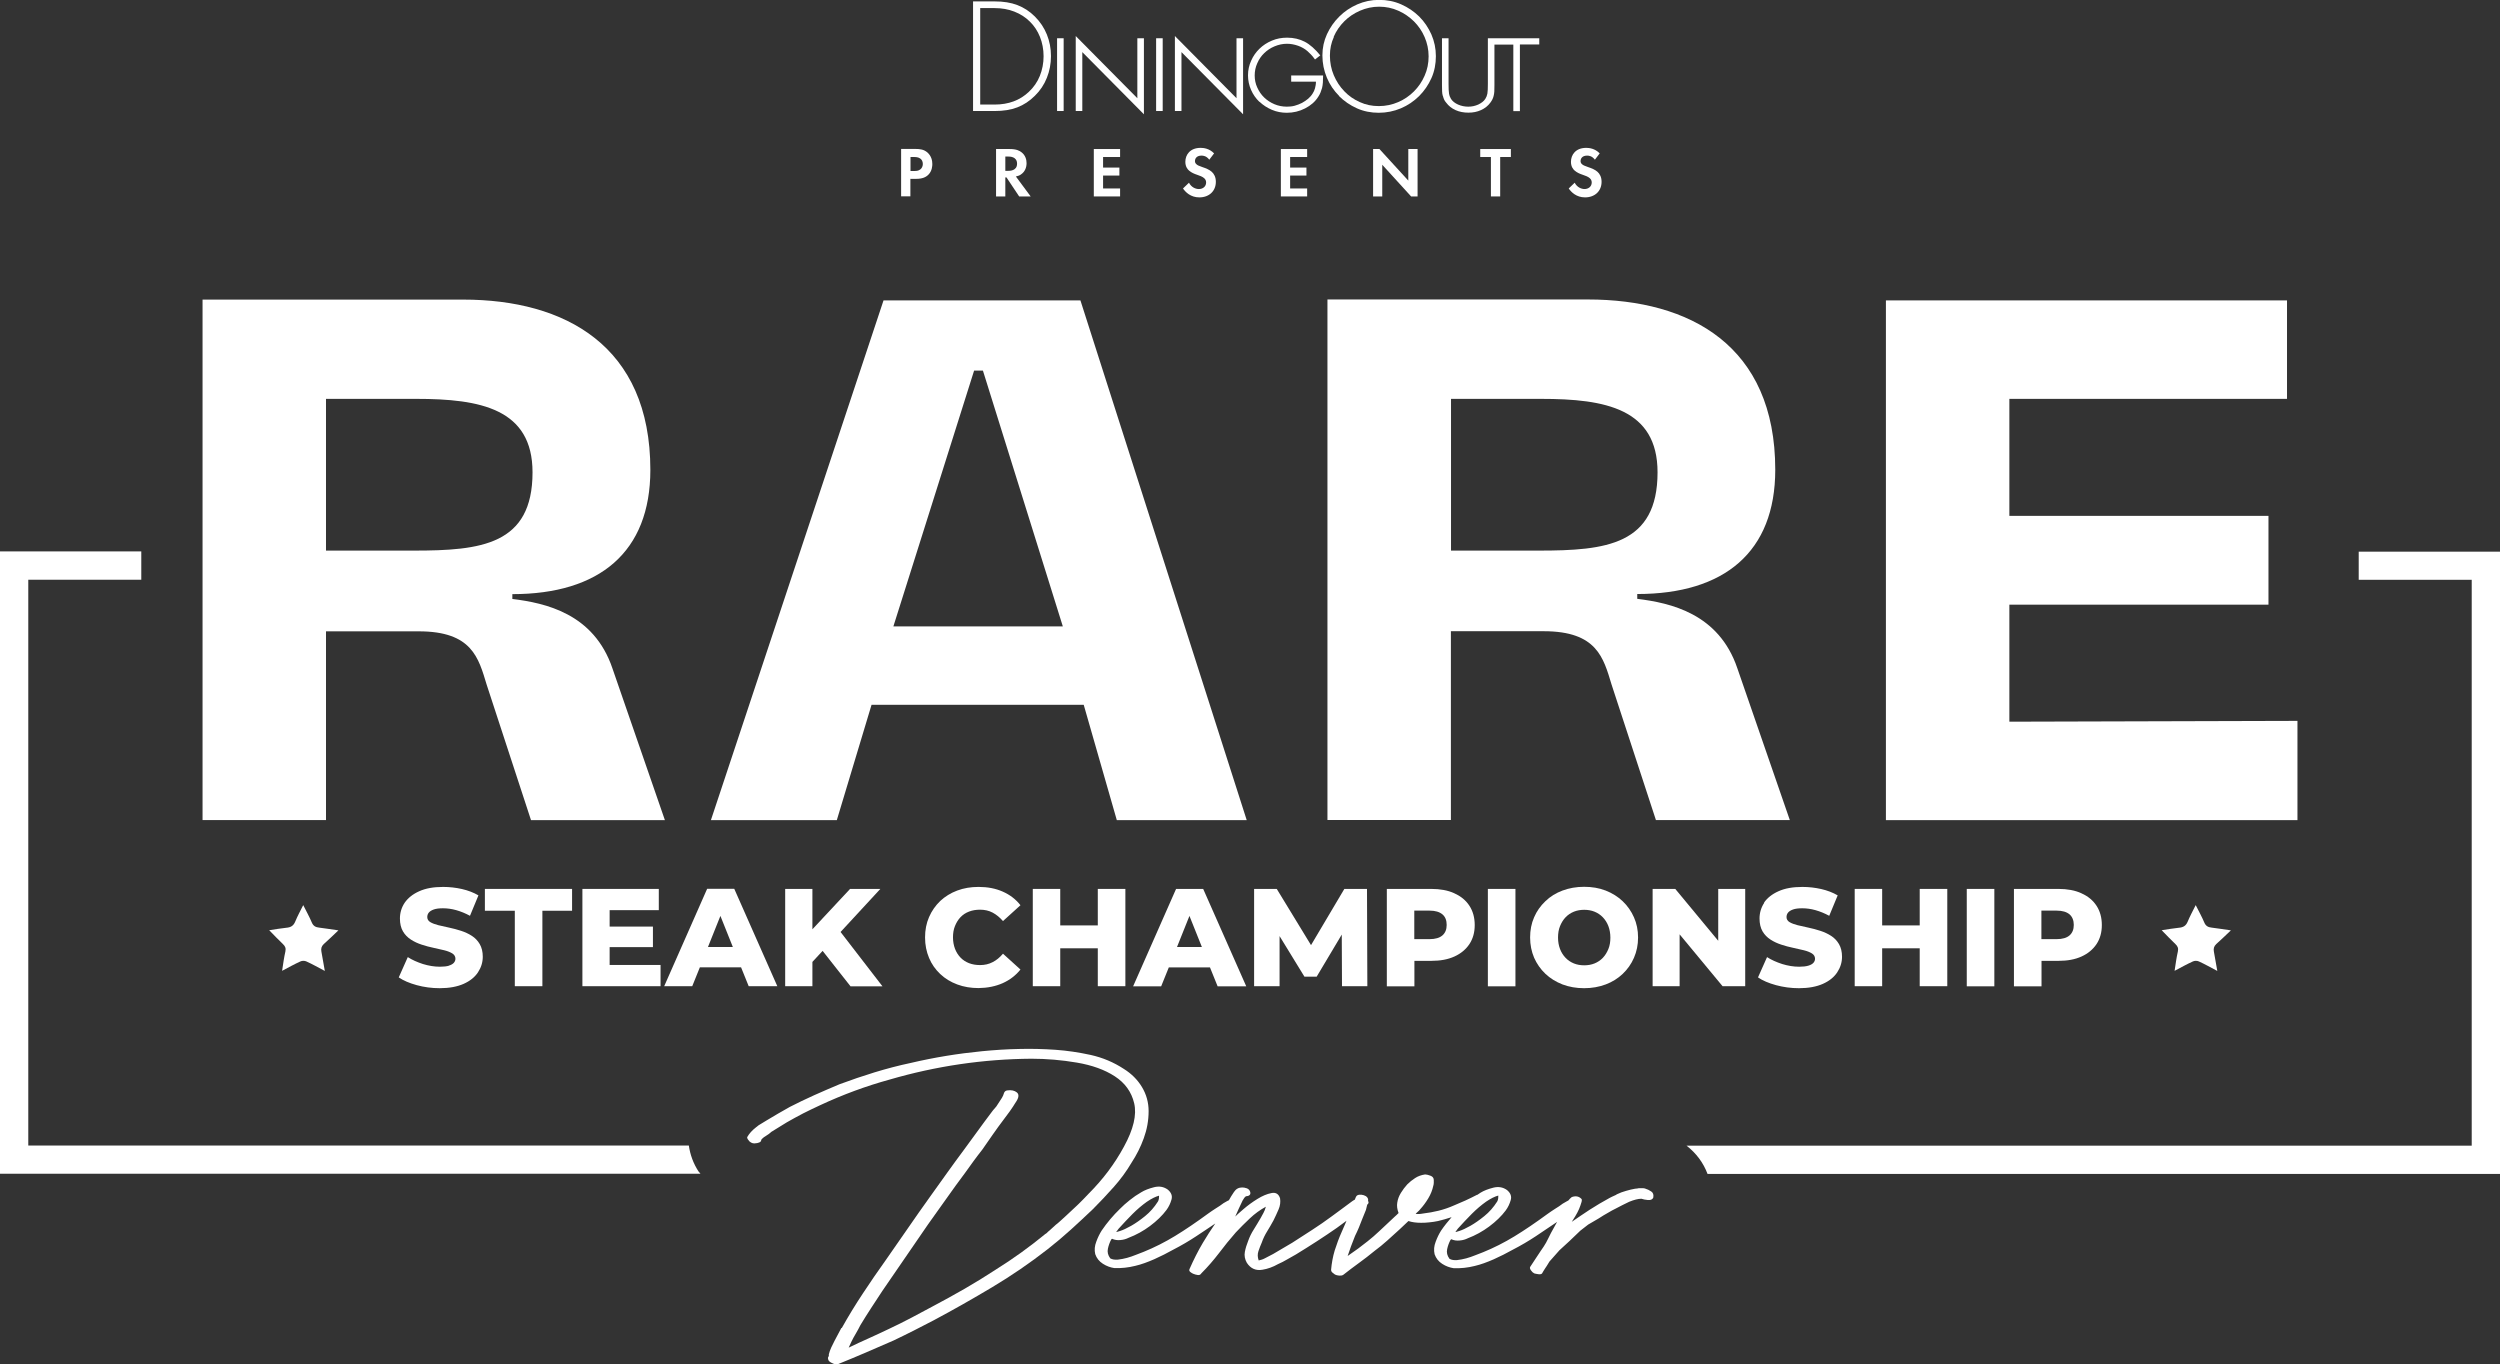 <svg xmlns="http://www.w3.org/2000/svg" id="Layer_2" data-name="Layer 2" viewBox="0 0 213.04 116.27"><rect x="0" y="0" width="213.04" height="116.27" fill="#333333" stroke="none"/><defs><style> .cls-1 { fill: #fff; } </style></defs><g id="Layer_1-2" data-name="Layer 1"><g><path class="cls-1" d="M86.69,9.15c.55-.21,1.05-.54,1.5-.99.45-.44.79-.95,1.02-1.53.23-.58.35-1.19.35-1.85s-.12-1.27-.35-1.84c-.23-.57-.57-1.08-1.02-1.53-.45-.45-.95-.77-1.5-.98-.55-.21-1.19-.31-1.92-.31h-1.85v9.34h1.85c.73,0,1.37-.1,1.92-.31ZM83.53,8.9V.69h1.23c.61,0,1.17.1,1.68.3.51.2.95.48,1.32.85.37.36.66.8.86,1.3s.31,1.06.31,1.65-.11,1.16-.32,1.68c-.21.52-.53.98-.94,1.36-.76.72-1.73,1.08-2.91,1.08h-1.23Z"></path><rect class="cls-1" x="90.08" y="3.26" width=".56" height="6.2"></rect><polygon class="cls-1" points="92.23 4.44 97.48 9.74 97.48 3.26 96.92 3.26 96.92 8.37 91.67 3.07 91.67 9.46 92.23 9.46 92.23 4.44"></polygon><rect class="cls-1" x="98.52" y="3.26" width=".56" height="6.2"></rect><polygon class="cls-1" points="100.68 4.44 105.93 9.74 105.93 3.26 105.37 3.26 105.37 8.37 100.12 3.07 100.12 9.46 100.68 9.46 100.68 4.44"></polygon><path class="cls-1" d="M107.33,8.67c.3.29.66.52,1.06.69.4.17.83.25,1.27.25.54,0,1.06-.12,1.55-.37s.87-.58,1.13-1c.08-.12.14-.24.19-.36.05-.12.09-.24.13-.38.03-.14.06-.29.07-.46.01-.17.02-.38.02-.61h-2.72v.53h2.11c0,.21-.04.4-.08.56s-.11.3-.19.43c-.1.17-.23.32-.39.46-.16.14-.34.25-.53.36-.2.1-.4.18-.62.24-.22.06-.44.08-.67.08-.37,0-.73-.07-1.06-.21-.33-.14-.62-.33-.87-.57-.25-.24-.44-.52-.59-.85-.15-.32-.22-.67-.22-1.03s.07-.71.22-1.04c.14-.33.34-.62.59-.86s.54-.44.88-.58.68-.22,1.06-.22c.32,0,.63.06.95.17.31.11.58.27.8.46.1.09.2.19.3.29.1.1.21.24.34.42l.45-.35c-.44-.54-.88-.93-1.32-1.16-.44-.23-.94-.35-1.51-.35-.46,0-.89.08-1.29.25-.41.17-.76.4-1.06.69-.3.29-.54.63-.71,1.02-.18.39-.27.81-.27,1.25s.09.85.26,1.24.41.73.71,1.02Z"></path><path class="cls-1" d="M114.1,8.18c.44.44.95.79,1.53,1.05.58.26,1.2.38,1.86.38s1.3-.13,1.89-.38c.59-.25,1.1-.6,1.55-1.04.44-.44.79-.95,1.05-1.53.26-.58.38-1.21.38-1.87s-.13-1.27-.38-1.85c-.26-.58-.6-1.09-1.04-1.53-.44-.43-.95-.78-1.54-1.04-.59-.26-1.21-.38-1.88-.38s-1.26.13-1.85.38c-.59.26-1.1.6-1.54,1.04-.44.43-.79.94-1.05,1.5-.26.57-.39,1.17-.39,1.81,0,.67.13,1.3.38,1.9s.6,1.11,1.04,1.55ZM113.65,3.14c.22-.51.53-.95.91-1.33s.83-.68,1.34-.9c.51-.22,1.05-.34,1.62-.34s1.12.11,1.63.34c.51.22.95.53,1.34.91.38.38.69.83.91,1.34.22.51.34,1.06.34,1.64s-.11,1.14-.34,1.65c-.22.51-.53.96-.91,1.34s-.83.69-1.34.91c-.51.22-1.06.34-1.65.34s-1.12-.11-1.62-.34c-.5-.22-.95-.53-1.32-.92-.38-.39-.68-.85-.9-1.37-.22-.52-.33-1.08-.33-1.67s.11-1.09.34-1.6Z"></path><path class="cls-1" d="M122.96,8.18c.03.11.06.21.1.3s.1.18.18.27c.2.27.46.48.79.63.33.15.7.22,1.1.22s.75-.07,1.08-.22.59-.36.79-.63c.07-.09.12-.18.17-.27s.08-.19.11-.3c.03-.11.05-.24.06-.38,0-.14.01-.32.01-.53v-3.47h1.61v5.67h.56V3.79h1.65v-.53h-4.38v3.89c0,.37-.01.65-.04.82-.03.17-.09.32-.18.46-.13.2-.33.35-.6.48-.27.12-.55.18-.85.18s-.6-.06-.87-.18c-.27-.12-.47-.28-.6-.48-.08-.13-.14-.28-.17-.46-.03-.17-.04-.45-.04-.82v-3.89h-.56v4c0,.21,0,.38.01.53,0,.14.03.27.06.38Z"></path><path class="cls-1" d="M77.59,15.24h.51c.47,0,.8-.13,1.02-.36.31-.31.33-.75.33-.9,0-.29-.08-.68-.41-.98-.3-.26-.61-.31-1.07-.31h-1.18v4.04h.79v-1.5ZM77.59,13.38h.27c.19,0,.39.01.56.13.12.08.22.24.22.46,0,.18-.07.36-.22.47-.17.13-.36.13-.51.13h-.32v-1.19Z"></path><path class="cls-1" d="M87.48,13.91c0-.3-.09-.65-.4-.91-.19-.16-.47-.3-1.03-.3h-1.17v4.04h.79v-1.62h.1l1.08,1.62h.98l-1.26-1.7c.19-.04.34-.1.44-.18.31-.21.47-.56.47-.95ZM85.89,14.56h-.22v-1.22h.24c.15,0,.76,0,.76.61s-.62.61-.78.61Z"></path><polygon class="cls-1" points="95.45 13.38 95.45 12.7 93.21 12.7 93.21 16.74 95.45 16.74 95.45 16.06 94 16.06 94 14.96 95.39 14.96 95.39 14.28 94 14.28 94 13.38 95.45 13.38"></polygon><path class="cls-1" d="M102.17,16.11c-.29,0-.65-.15-.85-.54l-.51.49c.21.31.65.76,1.39.76.84,0,1.41-.54,1.41-1.33,0-.41-.16-.68-.35-.85-.21-.19-.5-.3-.82-.41-.25-.09-.39-.14-.48-.23-.1-.08-.13-.18-.13-.27,0-.21.13-.47.56-.47.15,0,.42.03.66.35l.41-.54c-.41-.42-.89-.47-1.15-.47-.9,0-1.3.59-1.3,1.19,0,.41.19.64.32.75.21.18.46.28.67.35.23.08.47.16.62.3.11.1.16.22.16.36,0,.34-.27.56-.62.56Z"></path><polygon class="cls-1" points="111.39 13.38 111.39 12.7 109.15 12.7 109.15 16.74 111.39 16.74 111.39 16.06 109.94 16.06 109.94 14.96 111.33 14.96 111.33 14.28 109.94 14.28 109.94 13.38 111.39 13.38"></polygon><polygon class="cls-1" points="120.25 16.74 120.8 16.74 120.8 12.7 120.01 12.7 120.01 15.39 117.55 12.7 117.01 12.7 117.01 16.74 117.79 16.74 117.79 14.04 120.25 16.74"></polygon><polygon class="cls-1" points="127.84 16.74 127.84 13.38 128.75 13.38 128.75 12.7 126.14 12.7 126.14 13.38 127.05 13.38 127.05 16.74 127.84 16.74"></polygon><path class="cls-1" d="M135.04,16.11c-.29,0-.65-.15-.85-.54l-.51.49c.21.31.65.76,1.39.76.84,0,1.41-.54,1.41-1.33,0-.41-.16-.68-.35-.85-.21-.19-.5-.3-.82-.41-.25-.09-.39-.14-.49-.23-.1-.08-.13-.18-.13-.27,0-.21.13-.47.56-.47.15,0,.42.03.66.35l.41-.54c-.41-.42-.89-.47-1.15-.47-.9,0-1.3.59-1.3,1.19,0,.41.19.64.32.75.21.18.46.28.67.35.23.08.47.16.62.3.11.1.16.22.16.36,0,.34-.27.56-.62.56Z"></path><g><path class="cls-1" d="M38.27,82.29c-.2.06-.46.09-.78.09-.48,0-.96-.08-1.45-.23-.49-.16-.92-.35-1.29-.59l-.77,1.73c.39.27.91.49,1.53.66s1.28.26,1.96.26h0c.82,0,1.5-.13,2.04-.37.54-.24.95-.57,1.22-.98.27-.41.41-.85.41-1.33,0-.43-.09-.79-.26-1.08s-.39-.52-.67-.7-.58-.32-.92-.43-.67-.2-1.01-.27c-.34-.07-.65-.14-.93-.21s-.51-.16-.68-.26-.26-.25-.26-.43c0-.14.04-.27.13-.38.09-.11.23-.2.43-.27s.46-.1.78-.1c.36,0,.74.05,1.13.16.39.11.78.27,1.17.48l.72-1.74c-.41-.24-.88-.42-1.4-.54-.53-.12-1.06-.18-1.61-.18-.82,0-1.49.12-2.04.37-.54.24-.95.57-1.23.97-.27.4-.41.86-.41,1.35,0,.44.09.81.26,1.1.17.29.4.52.68.7.28.18.58.32.92.43.33.11.67.2,1.01.27.33.07.64.14.92.21.28.07.5.16.68.27.17.11.26.26.26.45,0,.13-.05.25-.14.35-.09.1-.23.18-.43.24Z"></path><polygon class="cls-1" points="43.87 84.04 46.22 84.04 46.22 77.61 48.75 77.61 48.75 75.75 41.32 75.75 41.32 77.61 43.87 77.61 43.87 84.04 43.87 84.04"></polygon><polygon class="cls-1" points="56.14 77.56 56.14 75.75 49.63 75.75 49.63 84.04 56.29 84.04 56.29 82.23 51.95 82.23 51.95 80.71 55.64 80.71 55.64 78.96 51.95 78.96 51.95 77.56 56.14 77.56"></polygon><path class="cls-1" d="M58.99,84.04l.65-1.61h3.51l.65,1.61h2.44l-3.67-8.3h-2.31l-3.66,8.3h2.39ZM61.39,78.05l1.06,2.65h-2.12l1.06-2.65Z"></path><polygon class="cls-1" points="66.91 75.75 66.91 84.04 69.23 84.04 69.23 81.97 70.1 81.03 72.47 84.04 72.47 84.05 75.2 84.05 71.63 79.42 75.02 75.75 72.44 75.75 69.23 79.19 69.23 75.75 66.91 75.75"></polygon><path class="cls-1" d="M81.85,78.16c.2-.21.44-.37.73-.48.29-.11.6-.16.94-.16.39,0,.75.08,1.07.25.32.17.61.41.88.72l1.49-1.35c-.4-.51-.9-.89-1.51-1.16-.61-.27-1.29-.4-2.06-.4-.66,0-1.26.1-1.82.31s-1.04.51-1.45.89c-.4.39-.72.84-.95,1.37s-.34,1.1-.34,1.74.12,1.21.34,1.74.54.98.95,1.37c.41.39.89.68,1.45.89s1.17.31,1.82.31h0c.77-.01,1.45-.15,2.06-.42.6-.27,1.11-.66,1.51-1.16l-1.49-1.35c-.27.32-.56.56-.88.72-.32.17-.68.25-1.07.25-.34,0-.65-.05-.94-.16-.28-.11-.53-.27-.73-.48-.2-.21-.36-.46-.47-.75-.11-.29-.17-.62-.17-.97s.05-.68.17-.97.27-.54.47-.75Z"></path><polygon class="cls-1" points="88.01 75.75 88.01 84.04 90.35 84.04 90.35 80.81 93.55 80.81 93.55 84.04 95.9 84.04 95.9 75.75 93.55 75.75 93.55 78.86 90.35 78.86 90.35 75.75 88.01 75.75"></polygon><path class="cls-1" d="M100.22,75.75l-3.66,8.3h2.39l.65-1.61h3.51l.65,1.61h2.44l-3.67-8.3h-2.31ZM100.3,80.7l1.06-2.65,1.06,2.65h-2.12Z"></path><polygon class="cls-1" points="106.87 75.75 106.87 84.04 109.04 84.04 109.04 79.77 111.16 83.23 112.2 83.23 114.34 79.64 114.36 84.04 116.52 84.04 116.49 75.75 114.56 75.75 111.72 80.54 108.8 75.75 106.87 75.75"></polygon><path class="cls-1" d="M123.93,76.12c-.55-.25-1.2-.37-1.96-.37h-3.79v8.3h2.35v-2.17h1.45c.76,0,1.41-.12,1.96-.37.55-.25.97-.6,1.28-1.06.3-.46.45-.99.45-1.62s-.15-1.18-.45-1.64c-.3-.46-.73-.82-1.28-1.06ZM122.92,79.71c-.24.21-.61.32-1.1.32h-1.3v-2.43h1.3c.49,0,.85.11,1.1.32s.36.52.36.9-.12.68-.36.89Z"></path><rect class="cls-1" x="126.79" y="75.75" width="2.35" height="8.3"></rect><path class="cls-1" d="M138.28,76.8c-.41-.39-.89-.69-1.45-.91s-1.18-.32-1.84-.32-1.28.11-1.84.32c-.56.21-1.05.51-1.46.91-.41.39-.74.85-.96,1.37-.23.52-.34,1.1-.34,1.72s.12,1.2.34,1.72c.23.52.55.98.96,1.37.41.39.9.69,1.46.91.56.21,1.17.32,1.84.32s1.28-.11,1.84-.32,1.04-.51,1.45-.9c.41-.39.73-.84.96-1.37.23-.53.35-1.1.35-1.73s-.12-1.2-.35-1.72c-.23-.52-.55-.98-.96-1.37ZM137.06,80.87c-.12.29-.27.54-.47.75s-.44.37-.71.48-.57.16-.88.16-.61-.05-.88-.16c-.27-.11-.51-.27-.71-.48-.2-.21-.36-.46-.47-.75-.11-.29-.17-.61-.17-.97s.05-.69.17-.98c.12-.29.27-.54.47-.75.2-.21.44-.37.71-.48.27-.11.57-.16.88-.16s.61.05.88.16c.27.11.51.27.71.48.2.21.36.46.47.75.11.29.17.62.17.98s-.05.68-.17.97Z"></path><polygon class="cls-1" points="148.72 84.04 148.72 75.75 146.42 75.75 146.42 80.17 142.76 75.75 140.83 75.75 140.83 84.04 143.13 84.04 143.13 79.62 146.79 84.04 148.72 84.04"></polygon><path class="cls-1" d="M150.35,76.92c-.27.4-.41.86-.41,1.35,0,.44.09.81.26,1.1.17.29.4.52.68.7.28.18.58.32.92.43.33.11.67.2,1.01.27.33.07.64.14.92.21.28.07.5.16.68.27.17.11.26.26.26.45,0,.13-.05.25-.14.35-.09.1-.23.18-.43.24-.2.06-.46.09-.78.09-.48,0-.96-.08-1.45-.23-.49-.16-.92-.35-1.29-.59l-.77,1.73c.39.27.91.49,1.53.66.63.17,1.28.26,1.96.26h0c.82,0,1.5-.13,2.04-.37.54-.24.95-.57,1.22-.98.27-.41.41-.85.41-1.33,0-.43-.09-.79-.26-1.08s-.39-.52-.67-.7c-.28-.18-.58-.32-.92-.43s-.67-.2-1.01-.27c-.34-.07-.65-.14-.93-.21-.28-.07-.51-.16-.68-.26s-.26-.25-.26-.43c0-.14.04-.27.13-.38.09-.11.23-.2.43-.27.2-.07.46-.1.78-.1.36,0,.74.05,1.13.16.39.11.78.27,1.17.48l.72-1.74c-.41-.24-.88-.42-1.4-.54-.53-.12-1.06-.18-1.61-.18-.82,0-1.49.12-2.04.37-.54.24-.95.57-1.23.97Z"></path><polygon class="cls-1" points="160.39 80.81 163.59 80.81 163.59 84.04 165.94 84.04 165.94 75.75 163.59 75.75 163.59 78.86 160.39 78.86 160.39 75.75 158.05 75.75 158.05 84.04 160.39 84.04 160.39 80.81"></polygon><rect class="cls-1" x="167.6" y="75.75" width="2.35" height="8.3"></rect><path class="cls-1" d="M177.37,76.12c-.55-.25-1.2-.37-1.96-.37h-3.79v8.3h2.35v-2.17h1.45c.76,0,1.41-.12,1.96-.37.55-.25.97-.6,1.28-1.06.3-.46.45-.99.45-1.62s-.15-1.18-.45-1.64c-.3-.46-.73-.82-1.28-1.06ZM176.36,79.71c-.24.21-.61.32-1.1.32h-1.3v-2.43h1.3c.49,0,.85.11,1.1.32.24.21.36.52.36.9s-.12.68-.36.89Z"></path><path class="cls-1" d="M190.1,79.28h0c-.64-.09-1.13-.17-1.62-.23-.3-.03-.51-.13-.64-.44-.2-.48-.46-.94-.73-1.48-.25.5-.49.94-.68,1.4-.15.37-.39.5-.76.53-.47.05-.94.13-1.46.21.42.43.79.82,1.17,1.18.19.18.27.35.21.63-.12.52-.19,1.06-.28,1.65.55-.29,1.05-.57,1.56-.8.14-.07.37-.07.51,0,.51.23,1,.51,1.57.81-.1-.6-.19-1.12-.29-1.64-.05-.26,0-.46.2-.65.4-.35.78-.73,1.25-1.17Z"></path><path class="cls-1" d="M28.83,79.28h0c-.64-.09-1.13-.17-1.62-.23-.3-.03-.51-.13-.64-.44-.2-.48-.46-.94-.73-1.48-.25.5-.49.94-.68,1.4-.15.37-.39.5-.76.53-.47.05-.94.13-1.46.21.42.43.79.82,1.17,1.18.19.18.27.35.21.63-.12.52-.19,1.06-.28,1.65.55-.29,1.05-.57,1.56-.8.14-.07.37-.07.51,0,.51.23,1,.51,1.57.81-.1-.6-.19-1.12-.29-1.64-.05-.26,0-.46.2-.65.4-.35.78-.73,1.25-1.17Z"></path><path class="cls-1" d="M27.78,53.8h7.91c4.54,0,5.09,2.27,5.78,4.54h0s3.78,11.55,3.78,11.55h11.41l-4.47-12.93c-1.58-4.68-5.71-5.57-8.53-5.92v-.41c7.42,0,11.76-3.58,11.76-10.59,0-10.59-7.29-14.51-15.95-14.51h-22.21v44.35h10.52v-16.09ZM27.78,33.99h7.7c5.43,0,9.9.83,9.9,6.26,0,6.19-4.4,6.67-10.11,6.67h-7.49v-12.93Z"></path><path class="cls-1" d="M74.27,60.06h18.08l2.82,9.83h11.07l-14.17-44.29h-16.78l-14.71,44.29h10.73l2.96-9.83ZM83,31.58h.76l6.81,21.8h-14.44l6.88-21.8Z"></path><path class="cls-1" d="M113.12,25.53v44.35h10.52v-16.09h7.91c4.54,0,5.09,2.27,5.78,4.54h0s3.78,11.55,3.78,11.55h11.41l-4.47-12.93c-1.58-4.68-5.71-5.57-8.53-5.92v-.41c7.42,0,11.76-3.58,11.76-10.59,0-10.59-7.29-14.51-15.95-14.51h-22.21ZM141.25,40.25c0,6.19-4.4,6.67-10.11,6.67h-7.49v-12.93h7.7c5.43,0,9.9.83,9.9,6.26Z"></path><polygon class="cls-1" points="195.78 69.89 195.78 61.43 171.23 61.5 171.23 51.53 193.31 51.53 193.31 43.96 171.23 43.96 171.23 33.99 194.89 33.99 194.89 25.6 160.71 25.6 160.71 69.89 160.71 69.89 195.78 69.89"></polygon><path class="cls-1" d="M59.54,99.85c-.46-.7-.73-1.46-.84-2.23H2.41v-48.22h9.63v-2.41H0v53.03h59.69c-.05-.06-.1-.11-.15-.18Z"></path><path class="cls-1" d="M201,49.41h9.63v48.22h-66.91c.83.64,1.44,1.47,1.79,2.41h67.53v-53.03h-12.04v2.41Z"></path><path class="cls-1" d="M71.7,113.16l-.59,1.11c-.1.2-.19.39-.28.57-.09.19-.15.38-.2.57v.15c-.1.1-.1.23,0,.41.1.1.23.18.39.24.16.06.3.07.43.02.79-.32,1.58-.65,2.35-.98.78-.33,1.56-.67,2.35-1.02.57-.27,1.13-.55,1.69-.83.56-.28,1.12-.57,1.69-.87,1.71-.91,3.38-1.86,5.02-2.84s3.22-2.06,4.73-3.24c.69-.54,1.35-1.1,1.98-1.67.63-.57,1.25-1.15,1.87-1.74.62-.62,1.21-1.25,1.78-1.89.57-.64,1.08-1.33,1.52-2.08.42-.64.77-1.33,1.04-2.08.27-.74.41-1.51.41-2.3,0-.74-.19-1.43-.57-2.06-.38-.63-.9-1.14-1.54-1.54-.87-.57-1.8-.96-2.82-1.19-1.01-.22-2.01-.37-3-.44-1.04-.07-2.08-.1-3.13-.07-1.05.02-2.09.09-3.13.19-2.05.2-4.08.53-6.08,1-1.04.22-2.06.49-3.08.8-1.01.31-2.01.65-3,1.02-.72.3-1.43.61-2.15.93-.72.32-1.41.66-2.08,1-.35.2-.68.39-1,.57-.32.19-.64.38-.96.57-.15.1-.3.19-.46.28-.16.09-.32.19-.46.32-.32.25-.57.52-.74.82-.02.05-.01.11.04.19.05.07.1.14.15.19.17.15.36.2.56.15.05,0,.12-.01.2-.04.09-.02.15-.06.2-.11l.07-.19c.12-.12.26-.23.41-.31.15-.09.29-.19.41-.31l1.33-.82c.47-.27.93-.52,1.39-.76.46-.23.93-.46,1.43-.69,1.95-.91,3.93-1.64,5.93-2.19,3.98-1.16,8.01-1.75,12.09-1.78,1.28,0,2.58.11,3.87.33,1.3.22,2.38.61,3.24,1.17s1.42,1.32,1.65,2.3c.23.98-.06,2.21-.87,3.69-.79,1.46-1.79,2.79-3,4-.3.32-.6.63-.91.93-.31.3-.62.59-.95.89-.17.15-.33.3-.48.44s-.31.28-.48.41l-.45.41-.22.19-.11.11-.11.07c-1.29,1.06-2.69,2.08-4.23,3.04-.87.57-1.75,1.11-2.65,1.63-.9.52-1.82,1.02-2.76,1.52-.59.32-1.19.64-1.8.96s-1.23.63-1.87.93c-.57.27-1.14.54-1.72.8-.58.26-1.15.52-1.72.8.05-.12.12-.28.22-.48.12-.25.25-.49.39-.72.14-.24.27-.48.39-.72.3-.49.6-.98.91-1.45.31-.47.62-.95.95-1.45.64-.94,1.29-1.88,1.95-2.84.65-.95,1.3-1.9,1.95-2.84.52-.72,1.04-1.45,1.56-2.19.52-.74,1.05-1.47,1.59-2.19.25-.35.49-.68.72-1,.23-.32.49-.65.76-1,.3-.42.59-.85.89-1.28.3-.43.61-.86.93-1.28.22-.3.4-.53.52-.7.12-.17.22-.31.28-.41.06-.1.11-.18.15-.24.04-.06.08-.13.13-.2.22-.35.23-.6.04-.76-.2-.16-.47-.22-.82-.17-.15.02-.24.11-.28.24s-.09.27-.17.39l-.48.74c-.2.22-.38.44-.54.67-.16.22-.33.44-.5.67l-1.71,2.34c-.5.67-.98,1.33-1.46,2-.48.67-.96,1.33-1.43,2-.64.89-1.27,1.79-1.89,2.69-.62.9-1.25,1.81-1.89,2.72-.67.94-1.32,1.88-1.95,2.84-.63.95-1.23,1.93-1.8,2.95Z"></path><path class="cls-1" d="M137.72,101.82l-.33.15-.22.11c-.59.32-1.16.66-1.69,1-.53.35-1.04.69-1.54,1.04.07-.12.17-.28.3-.48.12-.2.23-.4.32-.61.09-.21.15-.4.2-.56.05-.16.05-.27,0-.31-.22-.22-.49-.27-.82-.15-.1.08-.2.17-.29.29-.05.03-.1.05-.15.08-.12.07-.24.14-.33.19-.2.15-.41.3-.65.44-.24.15-.45.3-.65.44-1.01.74-1.95,1.38-2.82,1.91-.87.53-1.76.98-2.67,1.35-.2.07-.42.16-.67.26s-.5.19-.76.26-.52.12-.78.15c-.26.02-.48-.01-.65-.11-.2-.27-.26-.54-.2-.82s.15-.53.28-.78l.07-.07c.22.1.46.14.72.11.26-.02.49-.09.69-.19.32-.12.64-.27.95-.44.31-.17.6-.36.87-.56.59-.44,1.06-.9,1.41-1.37.2-.27.34-.57.43-.89.09-.32-.02-.6-.32-.85-.35-.25-.74-.31-1.17-.2-.43.11-.8.25-1.09.43-.09.05-.18.12-.27.18,0,0-.02,0-.03,0-.67.35-1.31.64-1.93.89-.45.2-.89.35-1.33.46-.45.11-.89.19-1.33.24-.12.02-.23.04-.31.04h-.32c.05-.07.11-.14.19-.2.07-.06.14-.13.19-.2.25-.27.48-.58.69-.93.21-.35.35-.7.43-1.08.02-.07.04-.15.04-.24v-.24c0-.17-.09-.3-.28-.37s-.34-.11-.46-.11c-.32.05-.61.15-.85.31-.25.16-.47.34-.67.54-.2.22-.38.46-.54.72-.16.26-.27.54-.31.83-.05.27-.01.57.11.89-.12.12-.24.24-.35.33-.11.1-.23.21-.35.33-.32.3-.64.59-.95.89-.31.3-.64.58-.98.85-.52.42-1.09.84-1.71,1.26.17-.52.38-1.09.63-1.71.12-.25.24-.49.33-.72s.2-.49.3-.76c.05-.12.1-.25.15-.37.05-.12.1-.25.15-.37.04-.14.07-.3.11-.45.01-.01.03-.02.04-.03.09-.09.09-.18.03-.28,0,0,0-.01,0-.02.02-.1,0-.19-.07-.28-.07-.09-.17-.15-.3-.19-.12-.04-.25-.05-.37-.04-.12.01-.21.06-.26.13-.06.09-.09.19-.12.28-.04.02-.08.05-.12.07-.06.04-.17.11-.31.22s-.34.25-.58.43c-.23.17-.55.41-.95.7-.57.42-1.13.81-1.69,1.17-.56.36-1.12.72-1.69,1.09l-1.63.96-.71.37c-.1.05-.18.09-.26.11-.07.02-.16.05-.26.07-.1-.27-.11-.54-.02-.8.09-.26.18-.5.28-.72.12-.35.28-.67.46-.96.19-.3.36-.61.54-.93.15-.3.29-.61.43-.93s.18-.64.13-.96c-.12-.37-.37-.52-.74-.44-.37.07-.77.24-1.19.5-.42.26-.82.55-1.19.87-.37.32-.61.53-.7.63l.3-.67.33-.7c.12-.2.2-.31.24-.33.04-.02.07-.04.09-.04.12,0,.22-.04.28-.11.06-.07.07-.17.02-.3-.05-.12-.14-.21-.28-.26-.14-.05-.27-.07-.39-.07-.3,0-.53.13-.7.39-.17.25-.31.48-.43.7-.04.02-.09.04-.13.06-.12.07-.24.14-.33.19-.2.15-.41.3-.65.44-.24.15-.45.3-.65.44-1.01.74-1.95,1.38-2.82,1.91-.87.53-1.76.98-2.67,1.35-.2.07-.42.16-.67.26s-.5.19-.76.26-.52.12-.78.15c-.26.02-.48-.01-.65-.11-.2-.27-.26-.54-.2-.82s.15-.53.28-.78l.07-.07c.22.1.46.14.72.11.26-.02.49-.09.69-.19.32-.12.64-.27.95-.44.31-.17.6-.36.87-.56.59-.44,1.06-.9,1.41-1.37.2-.27.34-.57.43-.89.09-.32-.02-.6-.32-.85-.35-.25-.74-.31-1.17-.2-.43.11-.8.25-1.09.43-.35.2-.67.42-.98.67-.31.25-.59.49-.83.74-.59.57-1.11,1.19-1.56,1.85-.17.27-.33.59-.46.95-.14.36-.17.71-.09,1.06.12.35.34.62.65.82.31.2.64.32.98.37.59.02,1.19-.04,1.78-.19.52-.12,1.06-.32,1.63-.57.57-.26,1.1-.52,1.59-.8.72-.37,1.38-.76,2-1.17.57-.37,1.09-.73,1.6-1.07-.37.54-.73,1.09-1.06,1.65-.41.69-.78,1.43-1.13,2.22-.05.1-.03.19.06.26.09.07.17.12.24.15.12.05.25.09.39.11.14.02.24-.02.32-.15.54-.54,1.04-1.12,1.5-1.72.46-.61.93-1.19,1.43-1.76.37-.4.77-.79,1.19-1.19.42-.4.88-.73,1.37-1-.05.2-.12.37-.2.52s-.17.3-.24.44c-.2.35-.4.67-.59.98-.2.31-.36.64-.48.98-.12.3-.22.61-.28.93-.06.32,0,.63.17.93.32.49.77.69,1.33.59.44-.07.89-.23,1.33-.48.27-.12.53-.25.76-.39.24-.14.49-.28.76-.43,1.26-.77,2.42-1.52,3.48-2.26.29-.21.55-.41.83-.61-.03.07-.06.15-.09.22-.1.24-.21.49-.33.76-.22.49-.41,1.01-.58,1.54-.16.53-.26,1.08-.31,1.65,0,.1.04.18.11.24.07.06.15.12.22.17.1.05.22.08.35.09.14.01.25,0,.35-.06.44-.35.9-.69,1.35-1.02s.9-.67,1.32-1.02c.37-.27.73-.57,1.09-.89.36-.32.71-.64,1.06-.96.12-.12.25-.24.37-.35.12-.11.25-.23.37-.35.3.1.65.15,1.08.15.25,0,.49-.01.72-.04.23-.02.48-.06.72-.11.36-.08.75-.2,1.16-.33-.32.37-.63.75-.9,1.15-.17.27-.33.59-.46.95-.14.36-.17.71-.09,1.06.12.35.34.62.65.82.31.2.64.32.98.37.59.02,1.19-.04,1.78-.19.52-.12,1.06-.32,1.63-.57.57-.26,1.1-.52,1.59-.8.72-.37,1.38-.76,2-1.17.62-.41,1.2-.8,1.74-1.17l.07-.05-.52.94-.22.44c-.07.15-.14.28-.2.39-.06.11-.13.22-.2.33s-.17.25-.28.41c-.11.16-.25.38-.43.65l-.44.67c-.05.07-.03.17.06.3s.18.21.28.26c.07.02.19.05.35.07.16.02.27,0,.32-.07.02-.02.06-.09.11-.19.12-.2.22-.34.28-.43.06-.09.14-.22.24-.39l.85-.96.85-.78.93-.89.67-.52.89-.52.41-.26.71-.41.37-.19c.32-.17.69-.36,1.11-.56.42-.17.77-.26,1.04-.26.15.05.33.09.56.11.22.02.37-.04.45-.19.05-.25,0-.43-.17-.54-.16-.11-.33-.19-.5-.24-.05-.02-.12-.04-.22-.04h-.33c-.1.02-.19.04-.26.04h-.04c-.27.05-.54.11-.8.19-.26.07-.53.17-.8.3ZM95.13,104.97l.19-.26c.4-.44.79-.86,1.19-1.26.4-.4.8-.74,1.22-1.04.4-.27.74-.44,1.04-.52,0,.17-.01.3-.04.37-.02.07-.05.12-.07.15-.3.47-.66.88-1.08,1.22s-.82.62-1.19.83c-.37.21-.69.36-.95.44-.26.09-.36.11-.31.06ZM127.68,101.89c0,.17-.01.3-.04.37-.02.07-.05.12-.07.15-.3.47-.66.88-1.08,1.22s-.82.62-1.19.83c-.37.21-.69.36-.95.44-.26.09-.36.11-.31.06l.19-.26c.4-.44.79-.86,1.19-1.26.4-.4.8-.74,1.22-1.04.4-.27.74-.44,1.04-.52Z"></path></g></g></g></svg>